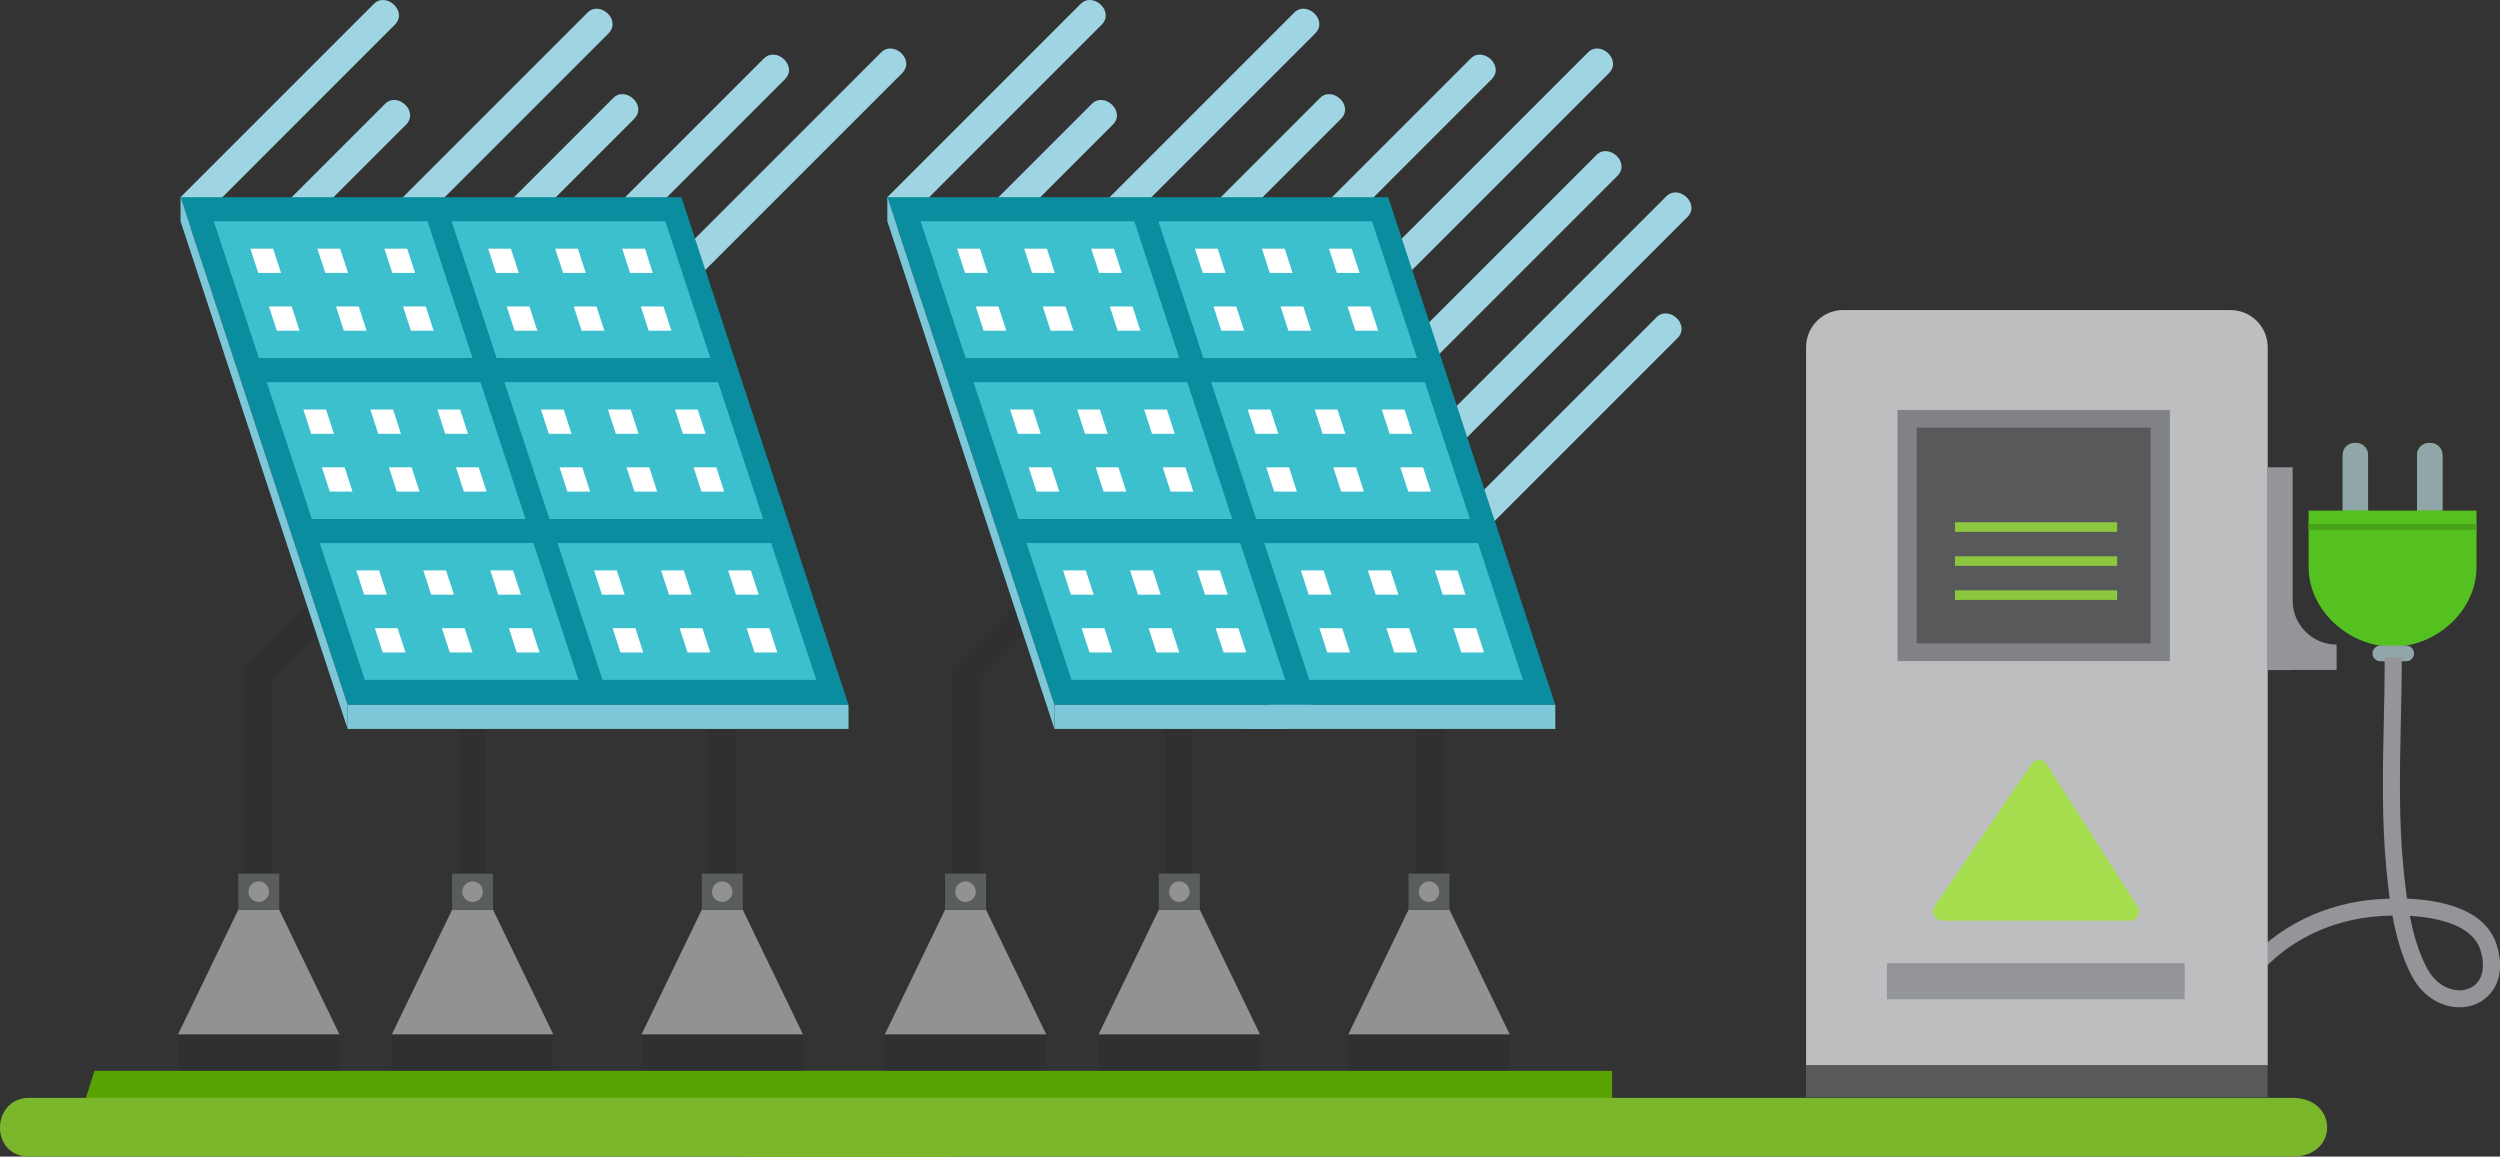 <?xml version="1.0" encoding="UTF-8"?><svg id="_レイヤー_2" xmlns="http://www.w3.org/2000/svg" viewBox="0 0 401.85 185.91"><rect x="0" y="0" width="401.85" height="185.91" fill="#333333" stroke="none"/><defs><style>.cls-1{fill:#0a8d9e;}.cls-1,.cls-2,.cls-3,.cls-4,.cls-5,.cls-6,.cls-7,.cls-8,.cls-9,.cls-10,.cls-11,.cls-12,.cls-13,.cls-14,.cls-15,.cls-16,.cls-17,.cls-18,.cls-19{stroke-width:0px;}.cls-2{fill:#7ab72a;}.cls-3{fill:#3dc0cd;}.cls-4{fill:#9fd4e2;}.cls-5{fill:#91a6a8;}.cls-6{fill:#58595b;}.cls-7{fill:#bcbec0;}.cls-8{fill:#7dc7d8;}.cls-9{fill:#808285;}.cls-10{fill:#58a302;}.cls-11{fill:#939292;}.cls-12{fill:#a6dd4e;}.cls-13{fill:#54c121;}.cls-14{fill:#8dc63f;}.cls-15{fill:#303030;}.cls-16{fill:#939598;}.cls-17{fill:#5a5d5e;}.cls-18{fill:#fff;}.cls-19{fill:#49a319;}</style></defs><g id="_レイヤー_1-2"><polygon class="cls-11" points="72.67 146.23 62.97 166.3 88.95 166.3 79.25 146.23 72.67 146.23"/><rect class="cls-15" x="62.97" y="166.3" width="25.98" height="5.83"/><rect class="cls-15" x="73.73" y="104.88" width="4.45" height="41.35"/><polygon class="cls-15" points="67.21 85.88 64.07 82.73 39.36 107.43 39.36 146.23 43.82 146.23 43.82 109.27 67.21 85.88"/><rect class="cls-17" x="72.67" y="140.43" width="6.58" height="5.81"/><circle class="cls-11" cx="75.96" cy="143.33" r="1.65"/><polygon class="cls-11" points="38.3 146.23 28.6 166.3 54.58 166.3 44.88 146.23 38.3 146.23"/><rect class="cls-15" x="28.6" y="166.3" width="25.98" height="5.83"/><rect class="cls-17" x="38.3" y="140.43" width="6.58" height="5.81"/><circle class="cls-11" cx="41.59" cy="143.33" r="1.65"/><path class="cls-15" d="M113.87,115.96v30.28h4.45v-30.1c-.72,0-3.68-.12-4.45-.17Z"/><polygon class="cls-11" points="112.81 146.23 103.11 166.3 129.09 166.3 119.39 146.23 112.81 146.23"/><rect class="cls-15" x="103.11" y="166.3" width="25.98" height="5.83"/><rect class="cls-17" x="112.81" y="140.43" width="6.58" height="5.81"/><path class="cls-11" d="M117.74,143.33c0,.91-.74,1.65-1.65,1.65s-1.64-.73-1.64-1.65.74-1.65,1.64-1.65,1.65.74,1.65,1.65Z"/><polygon class="cls-10" points="15.18 172.13 12.44 180.83 145.53 180.83 145.53 172.13 15.18 172.13"/><path class="cls-2" d="M153.26,185.91H4.71c-6.41,0-6.16-9.44,0-9.44h148.55c6.21,0,6.35,9.44,0,9.44Z"/><path class="cls-4" d="M65.26,20.05l-19.59,19.59c-1.24,1.24-5.84-.88-3.36-3.36l19.59-19.59c1.98-1.98,5.51,1.21,3.36,3.36Z"/><path class="cls-4" d="M60.1.62l-31.08,31.08,1.67,5.06L63.46,3.98c2.15-2.15-1.38-5.34-3.36-3.36Z"/><path class="cls-4" d="M101.93,19.11l-19.59,19.59c-1.24,1.24-5.84-.88-3.36-3.36l19.59-19.59c1.98-1.98,5.51,1.21,3.36,3.36Z"/><path class="cls-4" d="M94.44,2.02l-55.97,55.97c.41,1.84.81,3.67,1.21,5.51L97.8,5.38c2.15-2.15-1.38-5.34-3.36-3.36Z"/><path class="cls-4" d="M122.79,9.4L47.19,84.99c.42,1.8.92,3.61,1.3,5.43L126.15,12.76c2.16-2.15-1.37-5.34-3.35-3.36Z"/><path class="cls-4" d="M141.64,8.42L52.36,97.7c-2.49,2.48,2.12,4.6,3.35,3.36L145,11.77c2.16-2.15-1.38-5.34-3.36-3.35Z"/><polygon class="cls-1" points="109.53 31.7 29.02 31.7 30.69 36.75 55.88 113.3 136.39 113.3 109.53 31.7"/><polygon class="cls-3" points="75.96 57.56 41.61 57.56 34.37 35.57 68.72 35.57 75.96 57.56"/><polygon class="cls-18" points="45.17 43.87 41.51 43.87 40.25 39.97 43.9 39.97 45.17 43.87"/><polygon class="cls-18" points="48.15 53.16 44.5 53.16 43.23 49.26 46.89 49.26 48.15 53.16"/><polygon class="cls-18" points="55.94 43.87 52.29 43.87 51.02 39.97 54.68 39.97 55.94 43.87"/><polygon class="cls-18" points="58.93 53.16 55.27 53.16 54.01 49.26 57.66 49.26 58.93 53.16"/><polygon class="cls-18" points="66.72 43.87 63.06 43.87 61.79 39.97 65.45 39.97 66.72 43.87"/><polygon class="cls-18" points="69.7 53.16 66.05 53.16 64.78 49.26 68.44 49.26 69.7 53.16"/><polygon class="cls-3" points="84.47 83.42 50.12 83.42 42.88 61.43 77.23 61.43 84.47 83.42"/><polygon class="cls-18" points="53.68 69.73 50.03 69.73 48.76 65.83 52.41 65.83 53.68 69.73"/><polygon class="cls-18" points="56.67 79.02 53.01 79.02 51.74 75.12 55.4 75.12 56.67 79.02"/><polygon class="cls-18" points="64.45 69.73 60.8 69.73 59.53 65.83 63.19 65.83 64.45 69.73"/><polygon class="cls-18" points="67.44 79.02 63.78 79.02 62.52 75.12 66.17 75.12 67.44 79.02"/><polygon class="cls-18" points="75.23 69.73 71.57 69.73 70.31 65.83 73.96 65.83 75.23 69.73"/><polygon class="cls-18" points="78.21 79.02 74.56 79.02 73.29 75.12 76.95 75.12 78.21 79.02"/><polygon class="cls-3" points="92.98 109.28 58.64 109.28 51.4 87.29 85.74 87.29 92.98 109.28"/><polygon class="cls-18" points="62.19 95.59 58.54 95.59 57.27 91.69 60.93 91.69 62.19 95.59"/><polygon class="cls-18" points="65.18 104.88 61.52 104.88 60.26 100.98 63.91 100.98 65.18 104.88"/><polygon class="cls-18" points="72.97 95.59 69.31 95.59 68.04 91.69 71.7 91.69 72.97 95.59"/><polygon class="cls-18" points="75.95 104.88 72.3 104.88 71.03 100.98 74.69 100.98 75.95 104.88"/><polygon class="cls-18" points="83.74 95.59 80.08 95.59 78.82 91.69 82.47 91.69 83.74 95.59"/><polygon class="cls-18" points="86.73 104.88 83.07 104.88 81.8 100.98 85.46 100.98 86.73 104.88"/><polygon class="cls-3" points="131.2 109.28 96.85 109.28 89.62 87.29 123.96 87.29 131.2 109.28"/><polygon class="cls-18" points="100.41 95.59 96.76 95.59 95.49 91.69 99.14 91.69 100.41 95.59"/><polygon class="cls-18" points="103.4 104.88 99.74 104.88 98.48 100.98 102.13 100.98 103.4 104.88"/><polygon class="cls-18" points="111.18 95.59 107.53 95.59 106.26 91.69 109.92 91.69 111.18 95.59"/><polygon class="cls-18" points="114.17 104.88 110.52 104.88 109.25 100.98 112.9 100.98 114.17 104.88"/><polygon class="cls-18" points="121.96 95.59 118.3 95.59 117.04 91.69 120.69 91.69 121.96 95.59"/><polygon class="cls-18" points="124.94 104.88 121.29 104.88 120.02 100.98 123.68 100.98 124.94 104.88"/><polygon class="cls-3" points="122.66 83.42 88.32 83.42 81.08 61.43 115.42 61.43 122.66 83.42"/><polygon class="cls-18" points="91.87 69.73 88.22 69.73 86.95 65.83 90.61 65.83 91.87 69.73"/><polygon class="cls-18" points="94.86 79.02 91.2 79.02 89.94 75.12 93.59 75.12 94.86 79.02"/><polygon class="cls-18" points="102.65 69.73 98.99 69.73 97.72 65.83 101.38 65.83 102.65 69.73"/><polygon class="cls-18" points="105.63 79.02 101.98 79.02 100.71 75.12 104.37 75.12 105.63 79.02"/><polygon class="cls-18" points="113.42 69.73 109.77 69.73 108.5 65.83 112.15 65.83 113.42 69.73"/><polygon class="cls-18" points="116.41 79.02 112.75 79.02 111.49 75.12 115.14 75.12 116.41 79.02"/><polygon class="cls-3" points="114.18 57.56 79.83 57.56 72.59 35.57 106.94 35.57 114.18 57.56"/><polygon class="cls-18" points="83.39 43.87 79.73 43.87 78.47 39.97 82.12 39.97 83.39 43.87"/><polygon class="cls-18" points="86.37 53.16 82.72 53.16 81.45 49.26 85.1 49.26 86.37 53.16"/><polygon class="cls-18" points="94.16 43.87 90.51 43.87 89.24 39.97 92.89 39.97 94.16 43.87"/><polygon class="cls-18" points="97.15 53.16 93.49 53.16 92.22 49.26 95.88 49.26 97.15 53.16"/><polygon class="cls-18" points="104.93 43.87 101.28 43.87 100.01 39.97 103.67 39.97 104.93 43.87"/><polygon class="cls-18" points="107.92 53.16 104.27 53.16 103 49.26 106.65 49.26 107.92 53.16"/><rect class="cls-8" x="55.88" y="113.3" width="80.51" height="3.87"/><polygon class="cls-8" points="29.02 31.7 55.88 113.3 55.88 117.17 29.02 35.57 29.02 31.7"/><path class="cls-13" d="M392.6,82.07v-8.85c0-2.69-4.08-2.73-4.08,0v8.85h-7.88v-8.85c0-2.69-4.07-2.73-4.07,0v8.85h-5.49v9.04c0,6.6,5.73,12.16,12.39,12.8l2.53-.03c6.57-.73,12.08-6.27,12.08-12.77v-9.04h-5.48Z"/><path class="cls-5" d="M380.64,73.22v8.82h-4.07v-8.82c0-2.73,4.07-2.69,4.07,0Z"/><path class="cls-5" d="M392.6,73.22v8.82h-4.08v-8.82c0-2.73,4.08-2.69,4.08,0Z"/><path class="cls-5" d="M386.77,106.29h-4.16c-.69,0-1.26-.57-1.26-1.26h0c0-.69.57-1.26,1.26-1.26h4.16c.69,0,1.26.56,1.26,1.26h0c0,.69-.56,1.26-1.26,1.26Z"/><rect class="cls-19" x="371.08" y="84.21" width="26.98" height=".98"/><path class="cls-16" d="M395.34,161.91c-2.7,0-5.72-1.48-7.58-4.88-1.59-2.92-2.55-6.32-3.2-9.86-1.19.02-2.32.09-3.31.2-7.97.85-15.05,4.82-19.44,10.88l-2.21-1.6c4.84-6.69,12.63-11.06,21.37-12,.61-.07,1.74-.16,3.16-.2-.2-1.46-.37-2.94-.51-4.4-.8-8.02-.62-16.18-.45-24.06.08-3.38.15-6.87.15-10.3h2.74c0,3.45-.08,6.97-.15,10.36-.17,7.8-.35,15.87.44,23.72.16,1.56.33,3.13.56,4.68,5.41.22,12.55,1.63,14.39,7.38,1.69,5.29-.71,8.45-3.28,9.55-.8.34-1.71.53-2.66.53ZM387.36,147.22c.6,3.09,1.46,6.02,2.81,8.5,1.73,3.18,4.77,3.99,6.76,3.15,2.03-.87,2.7-3.25,1.76-6.2-1.21-3.78-6.38-5.16-11.32-5.45Z"/><path class="cls-7" d="M296.28,49.84h62.25c3.3,0,5.98,2.68,5.98,5.98v115.41h-74.2V55.81c0-3.3,2.68-5.98,5.98-5.98Z"/><rect class="cls-9" x="305.01" y="65.91" width="43.77" height="40.35"/><rect class="cls-6" x="308.09" y="68.74" width="37.61" height="34.68"/><rect class="cls-14" x="314.24" y="83.95" width="26.07" height="1.54"/><rect class="cls-14" x="314.24" y="89.42" width="26.07" height="1.54"/><rect class="cls-14" x="314.24" y="94.89" width="26.07" height="1.54"/><path class="cls-12" d="M310.97,145.68l15.57-22.88c.59-.87,1.88-.85,2.45.04l14.62,22.88c.63.98-.08,2.26-1.23,2.26h-30.2c-1.18,0-1.88-1.32-1.21-2.29Z"/><rect class="cls-16" x="303.3" y="154.81" width="47.87" height="5.81"/><rect class="cls-6" x="290.3" y="171.23" width="74.2" height="5.13"/><path class="cls-16" d="M375.59,103.61h0c-3.9,0-7.07-3.17-7.07-7.07v-21.43h-4.1v32.6h4.1v-.03h7.07v-4.07Z"/><polygon class="cls-11" points="186.27 146.23 176.57 166.3 202.55 166.3 192.86 146.23 186.27 146.23"/><rect class="cls-15" x="176.57" y="166.3" width="25.98" height="5.83"/><rect class="cls-15" x="187.34" y="104.88" width="4.45" height="41.35"/><polygon class="cls-15" points="180.82 85.88 177.67 82.73 152.97 107.43 152.97 146.23 157.42 146.23 157.42 109.27 180.82 85.88"/><rect class="cls-17" x="186.27" y="140.43" width="6.58" height="5.81"/><circle class="cls-11" cx="189.56" cy="143.33" r="1.65"/><polygon class="cls-11" points="151.91 146.23 142.21 166.3 168.19 166.3 158.49 146.23 151.91 146.23"/><rect class="cls-15" x="142.21" y="166.3" width="25.98" height="5.83"/><rect class="cls-17" x="151.91" y="140.43" width="6.58" height="5.81"/><circle class="cls-11" cx="155.2" cy="143.33" r="1.65"/><path class="cls-15" d="M227.48,115.96v30.28h4.45v-30.1c-.72,0-3.68-.12-4.45-.17Z"/><polygon class="cls-11" points="226.41 146.23 216.71 166.3 242.69 166.3 232.99 146.23 226.41 146.23"/><rect class="cls-15" x="216.71" y="166.3" width="25.98" height="5.83"/><rect class="cls-17" x="226.41" y="140.43" width="6.58" height="5.81"/><path class="cls-11" d="M231.35,143.33c0,.91-.74,1.65-1.65,1.65s-1.64-.73-1.64-1.65.74-1.65,1.64-1.65,1.65.74,1.65,1.65Z"/><polygon class="cls-10" points="128.79 172.13 126.05 180.83 259.13 180.83 259.13 172.13 128.79 172.13"/><path class="cls-2" d="M368.48,185.91H119.2c-7.61,0-7.3-9.44,0-9.44h249.29c7.36,0,7.52,9.44,0,9.44Z"/><path class="cls-4" d="M178.87,20.05l-19.59,19.59c-1.24,1.24-5.84-.88-3.36-3.36l19.59-19.59c1.98-1.98,5.51,1.21,3.36,3.36Z"/><path class="cls-4" d="M173.71.62l-31.08,31.08,1.67,5.06L177.07,3.98c2.15-2.15-1.38-5.34-3.36-3.36Z"/><path class="cls-4" d="M215.54,19.11l-19.59,19.59c-1.24,1.24-5.84-.88-3.36-3.36l19.59-19.59c1.98-1.98,5.51,1.21,3.36,3.36Z"/><path class="cls-4" d="M208.04,2.02l-55.97,55.97c.41,1.84.81,3.67,1.21,5.51L211.4,5.38c2.15-2.15-1.38-5.34-3.36-3.36Z"/><path class="cls-4" d="M236.4,9.4l-75.6,75.59c.42,1.8.92,3.61,1.3,5.43L239.75,12.76c2.16-2.15-1.37-5.34-3.35-3.36Z"/><path class="cls-4" d="M255.25,8.42l-89.28,89.28c-2.49,2.48,2.12,4.6,3.35,3.36L258.61,11.77c2.16-2.15-1.38-5.34-3.36-3.35Z"/><path class="cls-4" d="M259.98,28.27l-34.77,34.77c-1.24,1.24-5.84-.88-3.36-3.36l34.77-34.77c1.98-1.98,5.51,1.21,3.36,3.36Z"/><path class="cls-4" d="M267.92,31.48l-70.98,70.97c.63,1.65,1.21,3.31,1.75,4.98l72.61-72.61c1.95-2.12-1.41-5.15-3.37-3.34Z"/><path class="cls-4" d="M266.43,50.84l-.08.08s-.05.05-.08.08l-66.17,66.17h6.72l62.81-62.81c2.09-2.1-1.19-5.17-3.19-3.52Z"/><polygon class="cls-1" points="223.14 31.7 142.63 31.7 144.3 36.75 169.49 113.3 250 113.3 223.14 31.7"/><polygon class="cls-3" points="189.56 57.56 155.22 57.56 147.98 35.57 182.33 35.57 189.56 57.56"/><polygon class="cls-18" points="158.78 43.87 155.12 43.87 153.85 39.97 157.51 39.97 158.78 43.87"/><polygon class="cls-18" points="161.76 53.16 158.11 53.16 156.84 49.26 160.49 49.26 161.76 53.16"/><polygon class="cls-18" points="169.55 43.87 165.89 43.87 164.63 39.97 168.28 39.97 169.55 43.87"/><polygon class="cls-18" points="172.53 53.16 168.88 53.16 167.61 49.26 171.27 49.26 172.53 53.16"/><polygon class="cls-18" points="180.32 43.87 176.67 43.87 175.4 39.97 179.06 39.97 180.32 43.87"/><polygon class="cls-18" points="183.31 53.16 179.65 53.16 178.38 49.26 182.04 49.26 183.31 53.16"/><polygon class="cls-3" points="198.07 83.42 163.73 83.42 156.49 61.43 190.84 61.43 198.07 83.42"/><polygon class="cls-18" points="167.29 69.73 163.63 69.73 162.36 65.83 166.02 65.83 167.29 69.73"/><polygon class="cls-18" points="170.27 79.02 166.62 79.02 165.35 75.12 169 75.12 170.27 79.02"/><polygon class="cls-18" points="178.06 69.73 174.41 69.73 173.14 65.83 176.79 65.83 178.06 69.73"/><polygon class="cls-18" points="181.04 79.02 177.39 79.02 176.12 75.12 179.78 75.12 181.04 79.02"/><polygon class="cls-18" points="188.83 69.73 185.18 69.73 183.91 65.83 187.57 65.83 188.83 69.73"/><polygon class="cls-18" points="191.82 79.02 188.16 79.02 186.9 75.12 190.55 75.12 191.82 79.02"/><polygon class="cls-3" points="206.59 109.28 172.24 109.28 165 87.29 199.35 87.29 206.59 109.28"/><polygon class="cls-18" points="175.8 95.59 172.14 95.59 170.88 91.69 174.53 91.69 175.8 95.59"/><polygon class="cls-18" points="178.78 104.88 175.13 104.88 173.86 100.98 177.52 100.98 178.78 104.88"/><polygon class="cls-18" points="186.57 95.59 182.92 95.59 181.65 91.69 185.31 91.69 186.57 95.59"/><polygon class="cls-18" points="189.56 104.88 185.9 104.88 184.63 100.98 188.29 100.98 189.56 104.88"/><polygon class="cls-18" points="197.35 95.59 193.69 95.59 192.42 91.69 196.08 91.69 197.35 95.59"/><polygon class="cls-18" points="200.33 104.88 196.68 104.88 195.41 100.98 199.06 100.98 200.33 104.88"/><polygon class="cls-3" points="244.8 109.28 210.46 109.28 203.22 87.29 237.57 87.29 244.8 109.28"/><polygon class="cls-18" points="214.02 95.59 210.36 95.59 209.1 91.69 212.75 91.69 214.02 95.59"/><polygon class="cls-18" points="217 104.88 213.35 104.88 212.08 100.98 215.74 100.98 217 104.88"/><polygon class="cls-18" points="224.79 95.59 221.14 95.59 219.87 91.69 223.52 91.69 224.79 95.59"/><polygon class="cls-18" points="227.78 104.88 224.12 104.88 222.85 100.98 226.51 100.98 227.78 104.88"/><polygon class="cls-18" points="235.56 95.59 231.91 95.59 230.64 91.69 234.3 91.69 235.56 95.59"/><polygon class="cls-18" points="238.55 104.88 234.89 104.88 233.63 100.98 237.28 100.98 238.55 104.88"/><polygon class="cls-3" points="236.27 83.42 201.92 83.42 194.68 61.43 229.03 61.43 236.27 83.42"/><polygon class="cls-18" points="205.48 69.73 201.83 69.73 200.56 65.83 204.21 65.83 205.48 69.73"/><polygon class="cls-18" points="208.46 79.02 204.81 79.02 203.54 75.12 207.2 75.12 208.46 79.02"/><polygon class="cls-18" points="216.25 69.73 212.6 69.73 211.33 65.83 214.99 65.83 216.25 69.73"/><polygon class="cls-18" points="219.24 79.02 215.58 79.02 214.32 75.12 217.97 75.12 219.24 79.02"/><polygon class="cls-18" points="227.03 69.73 223.37 69.73 222.11 65.83 225.76 65.83 227.03 69.73"/><polygon class="cls-18" points="230.01 79.02 226.36 79.02 225.09 75.12 228.74 75.12 230.01 79.02"/><polygon class="cls-3" points="227.78 57.56 193.43 57.56 186.2 35.57 220.54 35.57 227.78 57.56"/><polygon class="cls-18" points="196.99 43.87 193.34 43.87 192.07 39.97 195.73 39.97 196.99 43.87"/><polygon class="cls-18" points="199.98 53.16 196.32 53.16 195.06 49.26 198.71 49.26 199.98 53.16"/><polygon class="cls-18" points="207.77 43.87 204.11 43.87 202.84 39.97 206.5 39.97 207.77 43.87"/><polygon class="cls-18" points="210.75 53.16 207.1 53.16 205.83 49.26 209.49 49.26 210.75 53.16"/><polygon class="cls-18" points="218.54 43.87 214.89 43.87 213.62 39.97 217.27 39.97 218.54 43.87"/><polygon class="cls-18" points="221.52 53.16 217.87 53.16 216.6 49.26 220.26 49.26 221.52 53.16"/><rect class="cls-8" x="169.49" y="113.3" width="80.51" height="3.87"/><polygon class="cls-8" points="142.63 31.7 169.49 113.3 169.49 117.17 142.63 35.57 142.63 31.7"/></g></svg>
